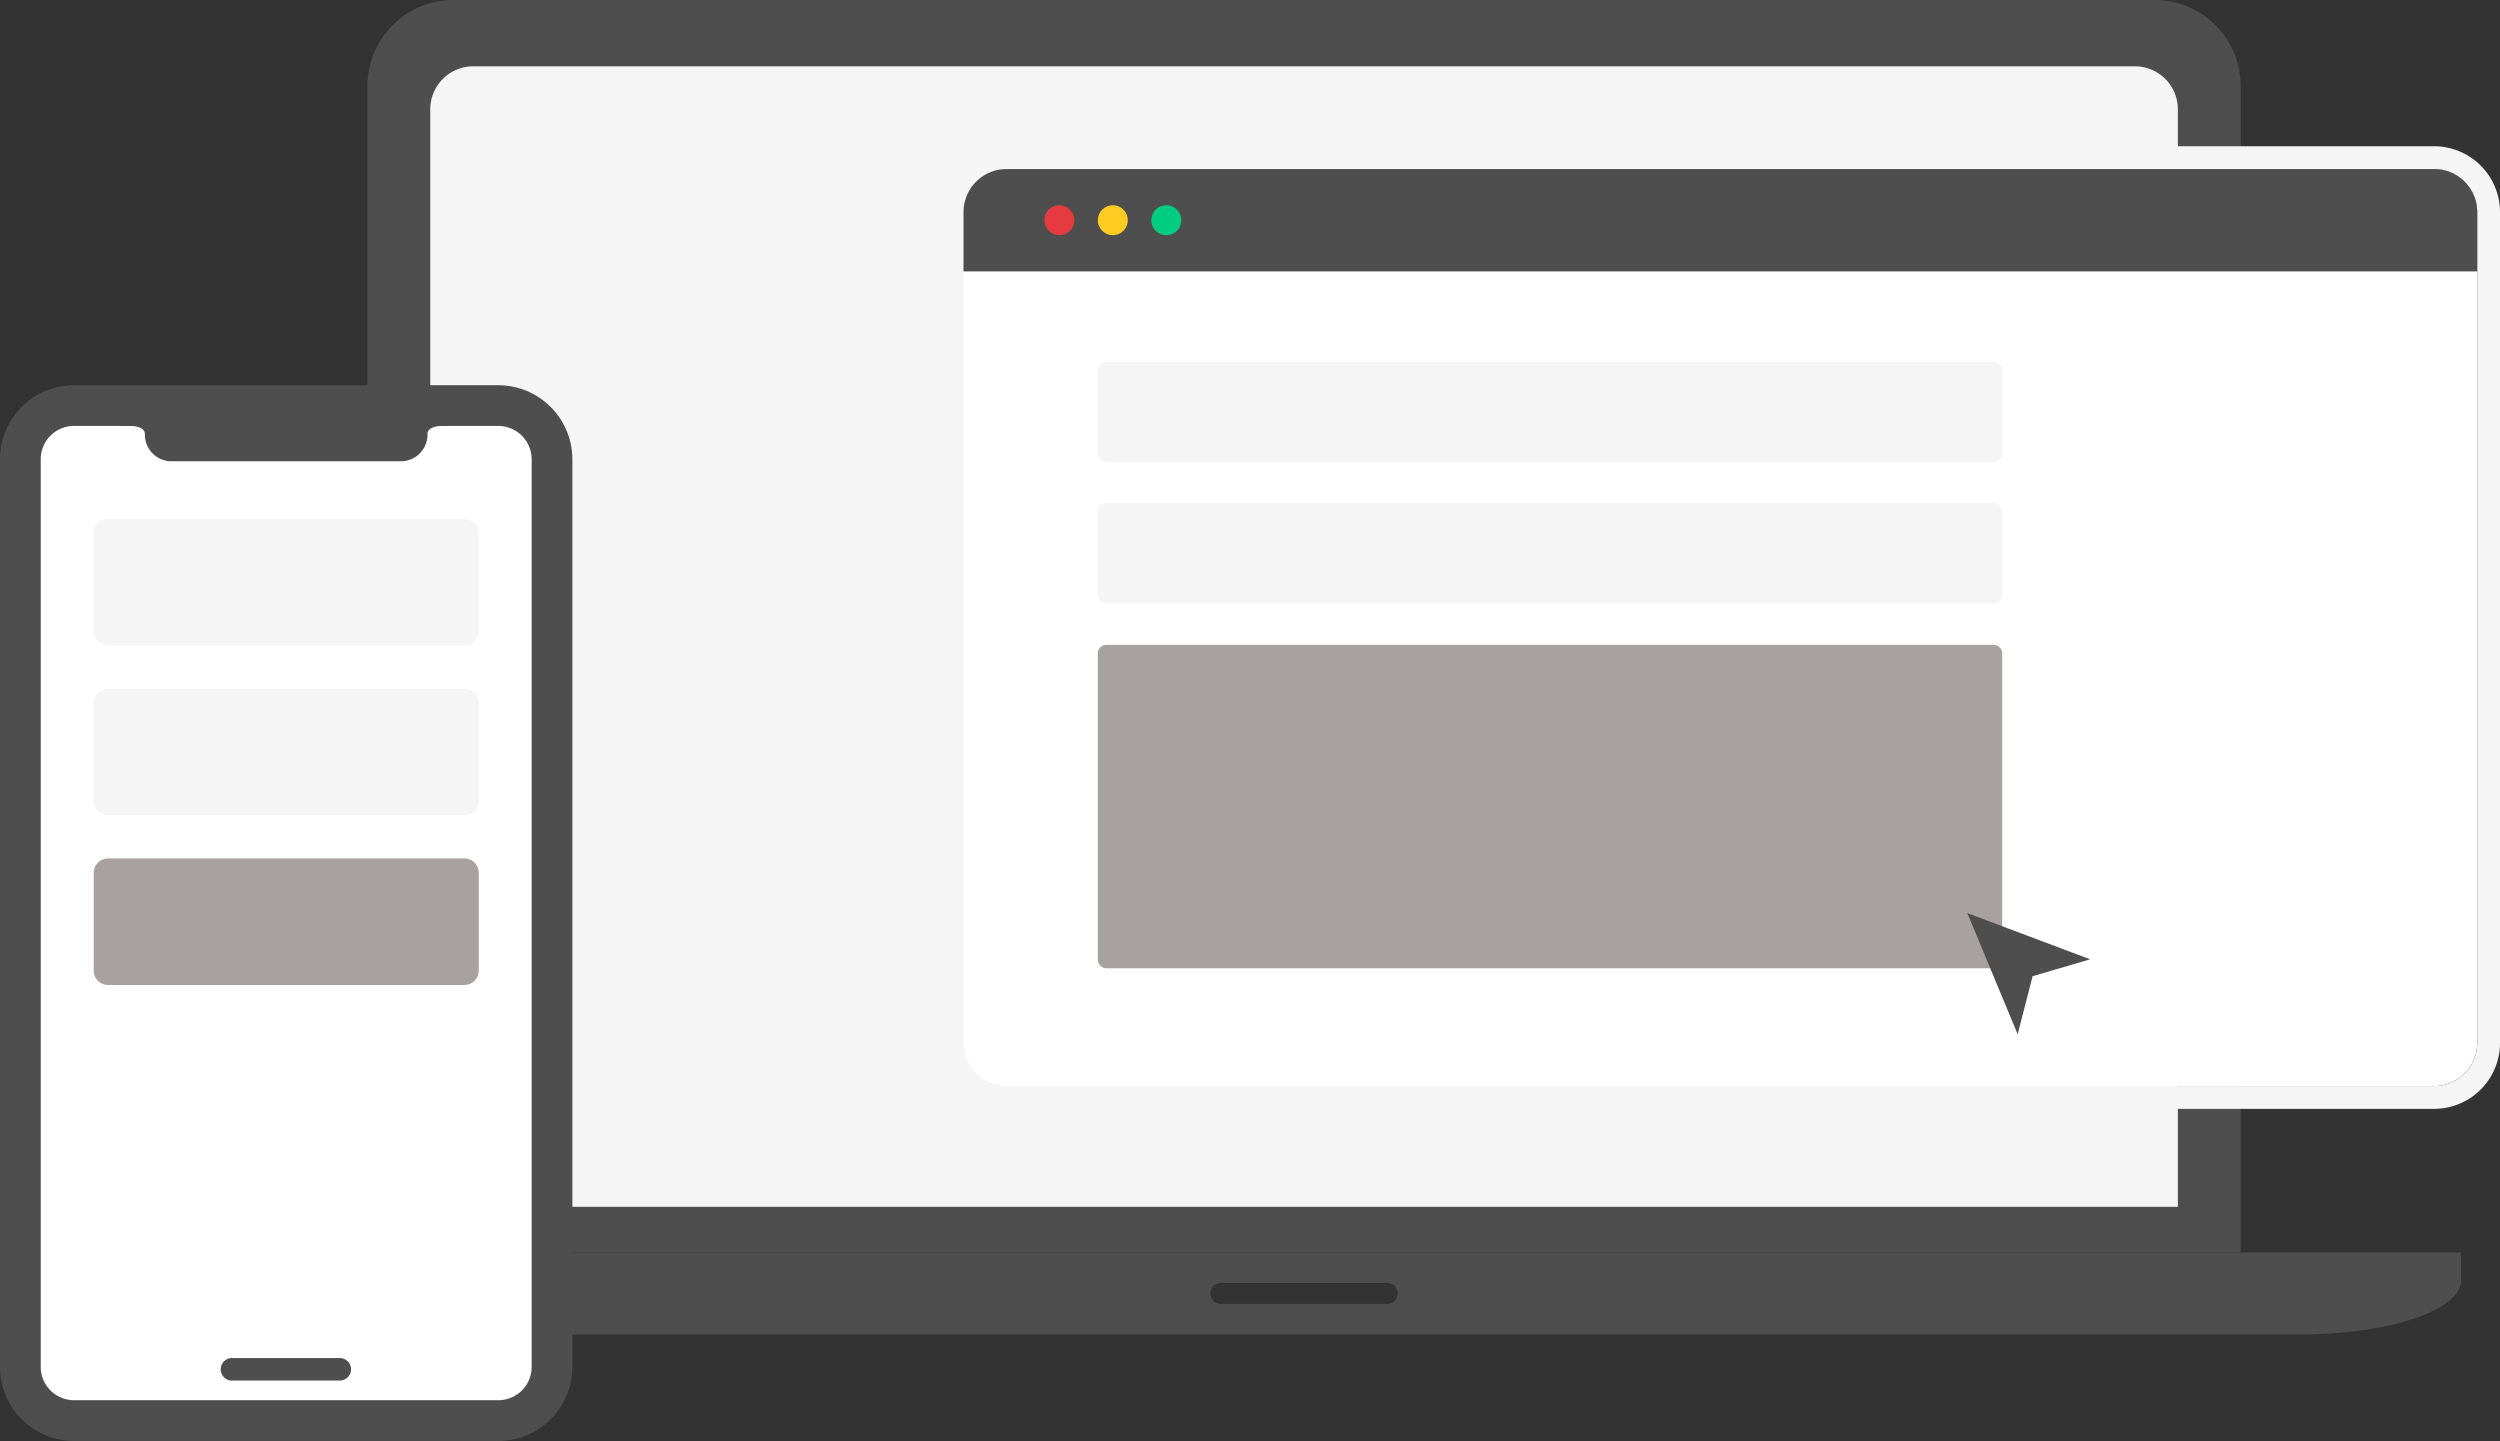 <svg xmlns="http://www.w3.org/2000/svg" xmlns:xlink="http://www.w3.org/1999/xlink" width="305.131" height="175.875" viewBox="0 0 305.131 175.875">
    <rect x="0" y="0" width="305.131" height="175.875" fill="#333333" stroke="none"/>
    <defs>
        <clipPath>
            <rect width="305.131" height="175.874" fill="none"/>
        </clipPath>
    </defs>
    <g clip-path="url(#clip-path)">
        <path d="M14.437,122.994v3.416c0,3.635,8.777,6.592,19.569,6.592h243.3c10.793,0,19.568-2.957,19.568-6.592v-3.416Zm151.4,6.29h-20.36a1.286,1.286,0,0,1,0-2.571h20.362a1.286,1.286,0,0,1,0,2.571h0" transform="translate(3.506 29.865)" fill="#4e4e4e"/>
        <path d="M264.721,152.857H36.084V10.509A10.51,10.51,0,0,1,46.594,0H254.21A10.509,10.509,0,0,1,264.72,10.509Z" transform="translate(8.762)" fill="#4e4e4e"/>
        <path d="M42.253,145.709V11.766a5.254,5.254,0,0,1,5.253-5.255H250.3a5.253,5.253,0,0,1,5.255,5.253h0V145.709Z" transform="translate(10.26 1.581)" fill="#f5f5f5"/>
        <path d="M274.119,128.525H99.88a5.256,5.256,0,0,1-5.256-5.256V21.855A5.256,5.256,0,0,1,99.88,16.6H274.119a5.256,5.256,0,0,1,5.256,5.253V123.269a5.255,5.255,0,0,1-5.253,5.256Z" transform="translate(22.976 4.031)" fill="#fff"/>
        <path d="M274.662,17.147a5.256,5.256,0,0,1,5.256,5.253V123.816a5.256,5.256,0,0,1-5.256,5.253H100.424a5.256,5.256,0,0,1-5.256-5.253V22.4a5.256,5.256,0,0,1,5.256-5.256Zm0-2.784H100.424A8.046,8.046,0,0,0,92.388,22.4V123.813a8.043,8.043,0,0,0,8.036,8.035H274.662a8.043,8.043,0,0,0,8.036-8.035V22.4a8.046,8.046,0,0,0-8.036-8.036" transform="translate(22.433 3.488)" fill="#f5f5f5"/>
        <path d="M274.119,16.6H99.88a5.256,5.256,0,0,0-5.256,5.256v7.234H279.373V21.859A5.255,5.255,0,0,0,274.12,16.6h0" transform="translate(22.976 4.031)" fill="#4e4e4e"/>
        <path d="M106.221,21.985a1.826,1.826,0,1,1-1.827-1.827,1.827,1.827,0,0,1,1.827,1.827" transform="translate(24.905 4.895)" fill="#e53a40"/>
        <path d="M111.469,21.985a1.826,1.826,0,1,1-1.827-1.827,1.827,1.827,0,0,1,1.827,1.827" transform="translate(26.179 4.895)" fill="#ffcc23"/>
        <path d="M116.721,21.985a1.826,1.826,0,1,1-1.827-1.827,1.827,1.827,0,0,1,1.827,1.827" transform="translate(27.455 4.895)" fill="#00cd81"/>
        <path d="M217.138,47.781H108.868a1.05,1.05,0,0,1-1.054-1.046V36.588a1.05,1.05,0,0,1,1.049-1.05H217.139a1.05,1.05,0,0,1,1.05,1.05V46.73a1.051,1.051,0,0,1-1.05,1.051" transform="translate(26.179 8.629)" fill="#f5f5f5"/>
        <path d="M217.138,61.678H108.868a1.05,1.05,0,0,1-1.054-1.046V50.485a1.05,1.05,0,0,1,1.046-1.054H217.142a1.053,1.053,0,0,1,1.051,1.051V60.626a1.053,1.053,0,0,1-1.051,1.051" transform="translate(26.179 12.003)" fill="#f5f5f5"/>
        <path d="M217.138,102.8H108.868a1.05,1.05,0,0,1-1.054-1.046V64.378a1.049,1.049,0,0,1,1.049-1.049H217.139a1.049,1.049,0,0,1,1.05,1.049v37.371a1.052,1.052,0,0,1-1.05,1.051" transform="translate(26.179 15.377)" fill="#a7a2a0"/>
        <path d="M193.205,89.673l6.142,14.789,1.824-7.089,7.022-2.061Z" transform="translate(46.913 21.774)" fill="#4e4e4e"/>
        <path d="M5.265,0H59.626a5.265,5.265,0,0,1,5.265,5.265V118.623a5.262,5.262,0,0,1-5.262,5.262H5.265A5.265,5.265,0,0,1,0,118.62V5.265A5.265,5.265,0,0,1,5.265,0Z" transform="translate(2.485 49.504)" fill="#fff"/>
        <path d="M60.837,42.8a4.08,4.08,0,0,1,4.053,4.053v110.8a4.06,4.06,0,0,1-4.053,4.058H9.028a4.062,4.062,0,0,1-4.057-4.058V46.857A4.059,4.059,0,0,1,9.028,42.8Zm0-4.971H9.028A9.052,9.052,0,0,0,0,46.857v110.8a9.054,9.054,0,0,0,9.028,9.029H60.837a9.053,9.053,0,0,0,9.024-9.029V46.857a9.051,9.051,0,0,0-9.024-9.024" transform="translate(0 9.186)" fill="#4e4e4e"/>
        <path d="M22.957,133.871H36.119a.751.751,0,0,1,0,1.5H22.957a.751.751,0,1,1,0-1.5" transform="translate(5.391 32.506)" fill="#4e4e4e"/>
        <path d="M36.24,136.116H23.079a1.373,1.373,0,1,1,0-2.745H36.24a1.373,1.373,0,0,1,0,2.745m-13.161-1.5a.133.133,0,0,0-.133.133.127.127,0,0,0,.133.127H36.24a.124.124,0,0,0,.129-.127.13.13,0,0,0-.129-.133Z" transform="translate(5.27 32.384)" fill="#4e4e4e"/>
        <path d="M48.869,41.873a3.241,3.241,0,0,0-2.9-1.806H17.983a3.241,3.241,0,0,0-2.9,1.806c-1.752.152-3.9.363-2.427.363,2.006,0,2.092.81,2.079,1.028,0,.019-.006.037-.006.056a3.253,3.253,0,0,0,3.252,3.252H45.971a3.253,3.253,0,0,0,3.252-3.252c0-.029-.009-.056-.009-.085,0-.247.139-1,2.077-1,1.478,0-.671-.21-2.422-.363" transform="translate(2.954 9.729)" fill="#4e4e4e"/>
        <path d="M54.436,66.409H10.959A1.761,1.761,0,0,1,9.2,64.648V52.728a1.76,1.76,0,0,1,1.761-1.761H54.436A1.76,1.76,0,0,1,56.2,52.728v11.92a1.761,1.761,0,0,1-1.761,1.761" transform="translate(2.233 12.376)" fill="#f5f5f5"/>
        <path d="M54.436,83.079H10.959A1.761,1.761,0,0,1,9.2,81.318V69.4a1.76,1.76,0,0,1,1.761-1.761H54.436A1.76,1.76,0,0,1,56.2,69.4v11.92a1.761,1.761,0,0,1-1.761,1.761" transform="translate(2.233 16.423)" fill="#f5f5f5"/>
        <path d="M54.436,99.749H10.959A1.761,1.761,0,0,1,9.2,97.988V86.068a1.76,1.76,0,0,1,1.761-1.761H54.436A1.76,1.76,0,0,1,56.2,86.068v11.92a1.761,1.761,0,0,1-1.761,1.761" transform="translate(2.233 20.471)" fill="#a7a2a0"/>
    </g>
</svg>
